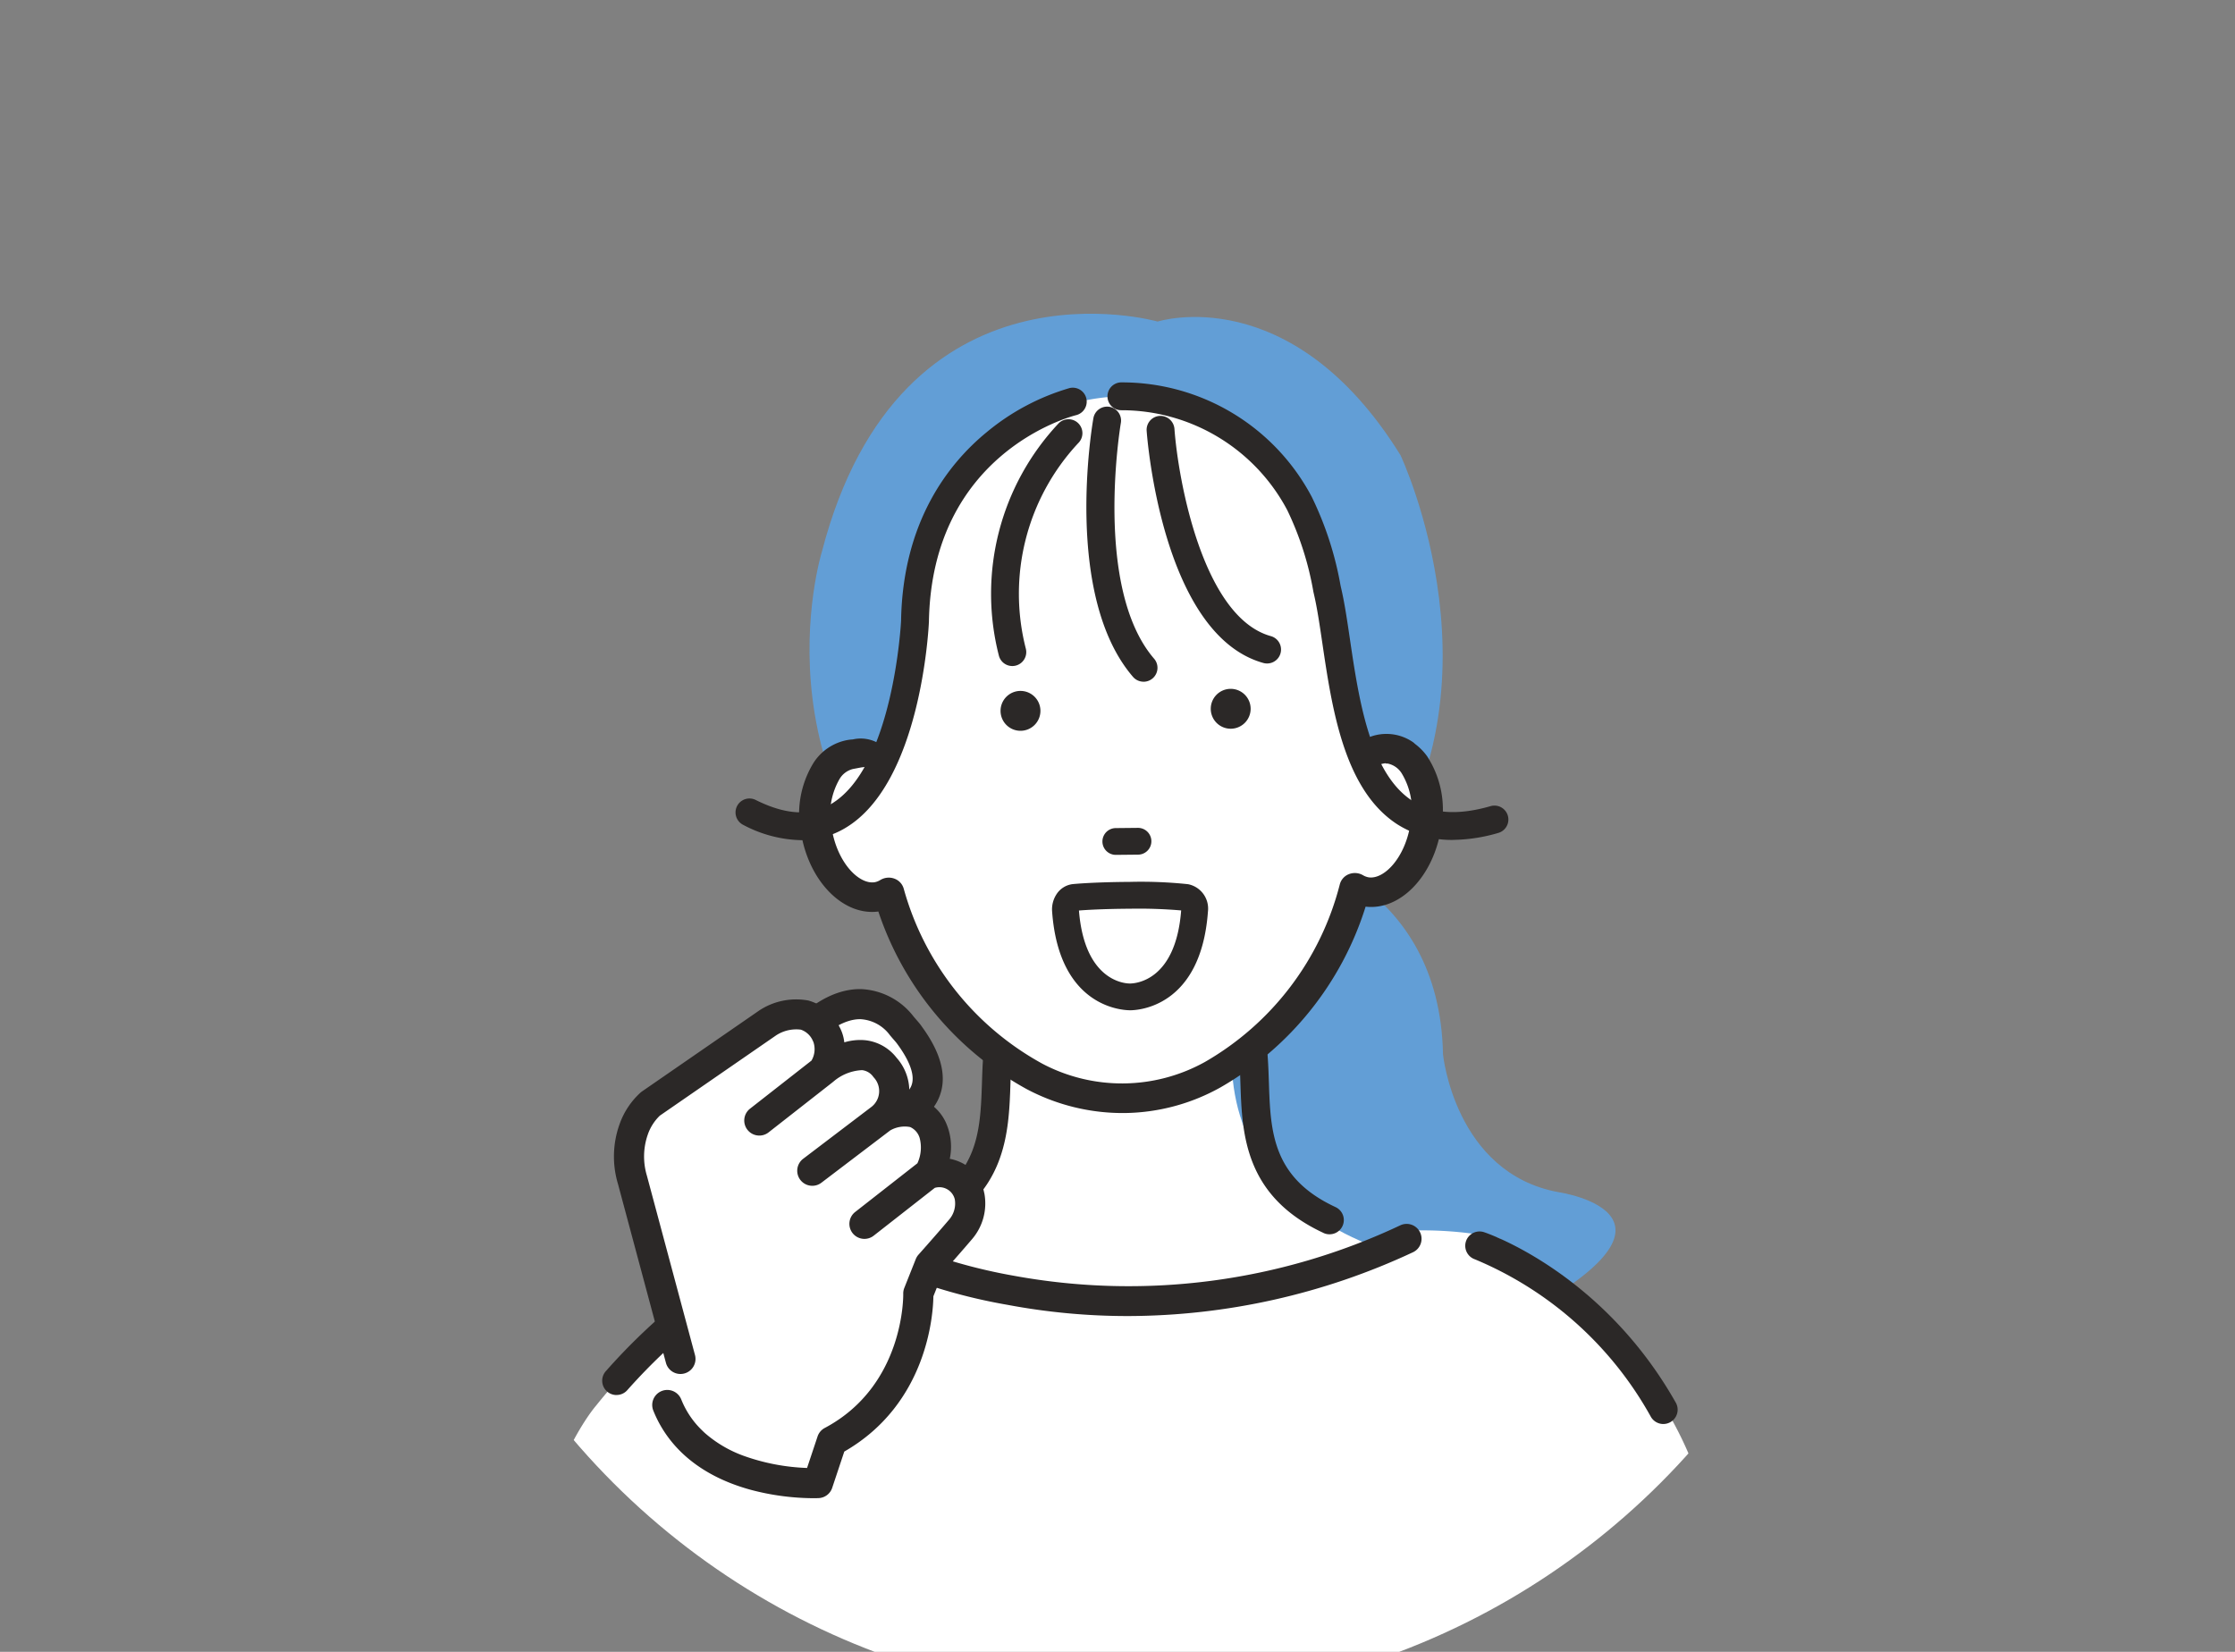 <svg xmlns="http://www.w3.org/2000/svg" xmlns:xlink="http://www.w3.org/1999/xlink" width="230" height="170" viewBox="0 0 230 170">
  <rect x="0" y="0" width="230" height="170" fill="#808080" stroke="none"/>
  <defs>
    <clipPath id="clip-path">
      <rect id="長方形_7881" data-name="長方形 7881" width="230" height="170" transform="translate(681 4121)" fill="none" stroke="#707070" stroke-width="1"/>
    </clipPath>
    <clipPath id="clip-path-2">
      <circle id="楕円形_38" data-name="楕円形 38" cx="76.191" cy="76.191" r="76.191" transform="translate(0 107.75) rotate(-45)" fill="none" stroke="rgba(0,0,0,0)" stroke-width="1"/>
    </clipPath>
  </defs>
  <g id="sec3_icon2" transform="translate(-681 -4121)" clip-path="url(#clip-path)">
    <g id="グループ_4760" data-name="グループ 4760" transform="translate(800.088 4221.837)">
      <g id="グループ_4759" data-name="グループ 4759" transform="translate(-109.838 -109.837)" clip-path="url(#clip-path-2)">
        <path id="パス_6277" data-name="パス 6277" d="M291.716,225.226s15.5,3.221,15.833,20.956c0,0,1.219,12.223,11.887,14.178,0,0,16.849,2.44-6.573,14.038,0,0-40.924,12.714-30.82-42.4,0,0,3.517-9.171,9.673-6.767" transform="translate(-168.302 -128.667)" fill="#629ed6" stroke="rgba(0,0,0,0)" stroke-width="1"/>
        <path id="パス_6278" data-name="パス 6278" d="M187.586,95.9l-21.908,4.929c-24.587-16.426-16.508-42.456-16.508-42.456,8.11-31.269,34.558-23.7,34.558-23.7s13.729-4.416,24.992,13.755c0,0,11.681,24.735-3.3,43.646h0Z" transform="translate(-73.845 7.421)" fill="#629ed6" stroke="rgba(0,0,0,0)" stroke-width="1"/>
        <path id="パス_6279" data-name="パス 6279" d="M160.306,421.7l-3.371-30.711s-1.756-14.7-21.348-28.09a39.277,39.277,0,0,0-9.738-.749l-2.622,1.873s-20.224,11.61-55.8-1.5a55.236,55.236,0,0,0-24.719,17.6s-5.992,6.742-7.491,22.1l-4.12,22.431h7.491Z" transform="translate(9.399 -226.482)" fill="#fff" stroke="rgba(0,0,0,0)" stroke-width="1"/>
        <path id="パス_6280" data-name="パス 6280" d="M178.1,276.311s4.72,25.719-14.307,25.1c0,0,22.177,16.721,55.135,1.739,0,0-20.6-5.115-15.426-26.536Z" transform="translate(-85.17 -165.36)" fill="#fff" stroke="rgba(0,0,0,0)" stroke-width="1"/>
        <path id="パス_6281" data-name="パス 6281" d="M181.246,63.034A21.918,21.918,0,0,0,161.9,75.962s-.979,2.257-1.417,8.5c0,0-1.859,13.5-3.8,15.537,0,0-6.542-1.2-6.739,4.045,0,0-1.923,7.51,4.095,9.947l3.337,1.676s7.366,19.941,24.089,19.274c0,0,18.175-.081,22.355-21.647,0,0,7.551,3.271,8.513-6.552,0,0-.35-9.2-6.672-8.069a52.1,52.1,0,0,1-3.247-16.628s-5.211-21.172-21.17-19.015" transform="translate(-75.094 -13.254)" fill="#fff" stroke="rgba(0,0,0,0)" stroke-width="1"/>
        <path id="パス_6282" data-name="パス 6282" d="M172.961,240.185q.491.819,1.027,1.646c-.2-.7-.355-1.348-.5-1.927a3.584,3.584,0,0,1-.527.281" transform="translate(-91.705 -139.414)" fill="#c17f7f" stroke="rgba(0,0,0,0)" stroke-width="1"/>
        <path id="パス_6283" data-name="パス 6283" d="M209.063,186.973a5.837,5.837,0,0,0-1.251-1.271,1.409,1.409,0,0,0-.222-.188,4.717,4.717,0,0,0-5.239-.017,1.4,1.4,0,0,0-.372,1.929,1.415,1.415,0,0,0,1.939.4,2.125,2.125,0,0,1,1.014-.308l0,.03a1.369,1.369,0,0,1,.207.013,2.326,2.326,0,0,1,1.458,1.02,7.389,7.389,0,0,1,.911,5.429c-.6,3.509-2.788,5.7-4.389,5.458a1.821,1.821,0,0,1-.637-.236,1.571,1.571,0,0,0-1.347-.1,1.441,1.441,0,0,0-.88.985,29.622,29.622,0,0,1-13.944,18.345,17.7,17.7,0,0,1-16.809.177,29.613,29.613,0,0,1-14.324-18.071,1.438,1.438,0,0,0-.9-.968,1.577,1.577,0,0,0-1.345.127,1.773,1.773,0,0,1-.626.248c-1.6.255-3.837-1.874-4.5-5.368a7.391,7.391,0,0,1,.8-5.448,2.318,2.318,0,0,1,1.432-1.046c.066-.011.888-.174.965-.175l1.27-.154s1-.363.844-.962c-.063-2.183-3.074-1.547-3.074-1.547a4.82,4.82,0,0,0-.519.058,5.187,5.187,0,0,0-3.413,2.265,9.988,9.988,0,0,0-1.237,7.512c.919,4.838,4.364,8.177,7.865,7.657a32.461,32.461,0,0,0,15.219,18.287,20.872,20.872,0,0,0,10.072,2.462,20.535,20.535,0,0,0,9.818-2.639,32.527,32.527,0,0,0,14.888-18.611c3.509.46,6.887-2.956,7.71-7.813a9.988,9.988,0,0,0-1.387-7.485" transform="translate(-71.531 -100.077)" fill="#2b2827" stroke="rgba(0,0,0,0)" stroke-width="1"/>
        <path id="パス_6284" data-name="パス 6284" d="M177.778,223.366a21.091,21.091,0,0,1-10.126-2.477,32.607,32.607,0,0,1-15.237-18.262c-3.527.462-6.979-2.926-7.9-7.753a10.1,10.1,0,0,1,1.254-7.591,5.286,5.286,0,0,1,3.481-2.307,4.855,4.855,0,0,1,.531-.06,3.657,3.657,0,0,1,2.6.372,1.6,1.6,0,0,1,.588,1.275c.171.659-.868,1.046-.913,1.062l-1.292.16c-.067,0-.557.1-.765.137l-.195.036a2.221,2.221,0,0,0-1.364,1,7.286,7.286,0,0,0-.785,5.369c.651,3.423,2.827,5.534,4.382,5.285a1.661,1.661,0,0,0,.589-.234,1.676,1.676,0,0,1,1.435-.136,1.544,1.544,0,0,1,.965,1.039A29.512,29.512,0,0,0,169.3,218.294a17.572,17.572,0,0,0,16.709-.177A29.514,29.514,0,0,0,199.9,199.837a1.543,1.543,0,0,1,.943-1.057,1.676,1.676,0,0,1,1.437.107,1.718,1.718,0,0,0,.6.223c1.542.224,3.684-1.918,4.271-5.373a7.283,7.283,0,0,0-.893-5.35,2.228,2.228,0,0,0-1.389-.979,1.271,1.271,0,0,0-.191-.012.105.105,0,0,1-.07-.026,2.024,2.024,0,0,0-.891.288,1.523,1.523,0,0,1-2.082-.433,1.491,1.491,0,0,1,.4-2.072,4.819,4.819,0,0,1,5.356.017,1.489,1.489,0,0,1,.239.2,5.886,5.886,0,0,1,1.26,1.283,10.091,10.091,0,0,1,1.405,7.563c-.823,4.856-4.2,8.32-7.739,7.91a32.677,32.677,0,0,1-14.909,18.587,20.675,20.675,0,0,1-9.869,2.653m-25.293-20.958a.1.1,0,0,1,.1.072,32.4,32.4,0,0,0,15.171,18.229,20.869,20.869,0,0,0,10.021,2.449,20.469,20.469,0,0,0,9.769-2.626,32.468,32.468,0,0,0,14.838-18.55.1.1,0,0,1,.113-.073c3.444.451,6.783-2.942,7.594-7.728a9.881,9.881,0,0,0-1.368-7.406,5.745,5.745,0,0,0-1.229-1.249,1.435,1.435,0,0,0-.218-.184,4.608,4.608,0,0,0-5.122-.018,1.285,1.285,0,0,0-.344,1.786,1.314,1.314,0,0,0,1.8.373,2.239,2.239,0,0,1,1.066-.324.1.1,0,0,1,.078.031,1.3,1.3,0,0,1,.151.014,2.431,2.431,0,0,1,1.527,1.061,7.5,7.5,0,0,1,.93,5.507c-.606,3.572-2.856,5.792-4.507,5.543a1.906,1.906,0,0,1-.673-.249,1.473,1.473,0,0,0-1.258-.093,1.337,1.337,0,0,0-.817.913A29.72,29.72,0,0,1,186.11,218.3a17.793,17.793,0,0,1-16.914.177,29.718,29.718,0,0,1-14.372-18.134,1.335,1.335,0,0,0-.837-.9,1.481,1.481,0,0,0-1.255.118,1.866,1.866,0,0,1-.663.261c-1.645.267-3.948-1.911-4.62-5.451a7.5,7.5,0,0,1,.819-5.527,2.419,2.419,0,0,1,1.5-1.089l.19-.036c.47-.09.736-.139.789-.141l1.26-.153c-.008,0,.884-.334.756-.832a1.424,1.424,0,0,0-.512-1.141,3.541,3.541,0,0,0-2.44-.33,4.916,4.916,0,0,0-3.868,2.281,9.885,9.885,0,0,0-1.22,7.433c.9,4.758,4.31,8.088,7.748,7.574h.014" transform="translate(-71.274 -99.818)" fill="#2b2827" stroke="rgba(0,0,0,0)" stroke-width="1"/>
        <path id="パス_6285" data-name="パス 6285" d="M293.639,168.219a2.052,2.052,0,1,0,2.072,2.031,2.053,2.053,0,0,0-2.072-2.031" transform="translate(-176.26 -88.326)" fill="#2b2827" stroke="rgba(0,0,0,0)" stroke-width="1"/>
        <path id="パス_6286" data-name="パス 6286" d="M220.427,171a2.052,2.052,0,1,0-2.031,2.073A2.052,2.052,0,0,0,220.427,171" transform="translate(-122.608 -88.863)" fill="#2b2827" stroke="rgba(0,0,0,0)" stroke-width="1"/>
        <path id="パス_6287" data-name="パス 6287" d="M184.514,313.989a1.395,1.395,0,0,1-.589-2.659c6.568-3.057,6.727-7.843,6.895-12.91.033-1,.068-2.044.156-3.048a1.394,1.394,0,1,1,2.777.245c-.082.928-.113,1.883-.147,2.895-.171,5.153-.383,11.566-8.505,15.346a1.389,1.389,0,0,1-.587.13" transform="translate(-98.944 -178.039)" fill="#2b2827" stroke="rgba(0,0,0,0)" stroke-width="1"/>
        <path id="パス_6288" data-name="パス 6288" d="M184.338,313.886a1.466,1.466,0,0,1-.619-2.8c6.529-3.038,6.686-7.8,6.853-12.847.034-1.014.068-2.05.157-3.052a1.466,1.466,0,1,1,2.92.258c-.082.926-.113,1.88-.146,2.891-.172,5.173-.386,11.61-8.547,15.409a1.449,1.449,0,0,1-.618.137M192.179,294a1.3,1.3,0,0,0-.837.3,1.315,1.315,0,0,0-.471.9c-.088,1-.123,2.032-.156,3.032-.169,5.1-.328,9.909-6.936,12.984a1.323,1.323,0,1,0,1.116,2.4c8.082-3.762,8.294-10.15,8.464-15.283.034-1.013.066-1.969.147-2.9a1.322,1.322,0,0,0-1.2-1.434c-.042,0-.084-.006-.126-.006" transform="translate(-98.768 -177.863)" fill="#2b2827" stroke="rgba(0,0,0,0)" stroke-width="1"/>
        <path id="パス_6289" data-name="パス 6289" d="M311.194,313.989a1.395,1.395,0,0,0,.589-2.659c-6.568-3.057-6.727-7.843-6.894-12.91-.034-1-.068-2.044-.157-3.048a1.394,1.394,0,0,0-2.777.245c.082.928.113,1.883.147,2.895.171,5.153.383,11.566,8.505,15.346a1.389,1.389,0,0,0,.587.13" transform="translate(-183.632 -178.039)" fill="#2b2827" stroke="rgba(0,0,0,0)" stroke-width="1"/>
        <path id="パス_6290" data-name="パス 6290" d="M310.4,313.749c-8.161-3.8-8.375-10.236-8.547-15.409-.033-1.011-.065-1.965-.147-2.891a1.466,1.466,0,1,1,2.92-.258c.089,1,.123,2.038.157,3.052.167,5.044.324,9.809,6.853,12.847a1.466,1.466,0,0,1-.619,2.8,1.449,1.449,0,0,1-.617-.137M303.049,294a1.322,1.322,0,0,0-1.2,1.434c.082.93.113,1.886.147,2.9.17,5.133.382,11.521,8.464,15.283a1.312,1.312,0,0,0,.557.124,1.323,1.323,0,0,0,.559-2.523c-6.608-3.075-6.767-7.883-6.936-12.984-.034-1-.068-2.034-.156-3.032a1.315,1.315,0,0,0-.471-.9,1.3,1.3,0,0,0-.837-.3c-.041,0-.084,0-.126.006" transform="translate(-183.454 -177.863)" fill="#2b2827" stroke="rgba(0,0,0,0)" stroke-width="1"/>
        <path id="パス_6291" data-name="パス 6291" d="M216.488,359.529a1.535,1.535,0,0,0-2.033-.749,65.488,65.488,0,0,1-39.757,5.2,55.834,55.834,0,0,1-16.42-5.618,1.532,1.532,0,0,0-1.567,2.632,56.887,56.887,0,0,0,17.3,5.974,66.862,66.862,0,0,0,12.408,1.156,69.556,69.556,0,0,0,29.321-6.563,1.53,1.53,0,0,0,.749-2.032" transform="translate(-79.591 -223.682)" fill="#2b2827" stroke="rgba(0,0,0,0)" stroke-width="1"/>
        <path id="パス_6292" data-name="パス 6292" d="M215.38,97.2a1.331,1.331,0,0,1-1.3-1.011,25.5,25.5,0,0,1,6.142-23.807,1.33,1.33,0,0,1,1.848,1.914,22.825,22.825,0,0,0-5.407,21.255,1.331,1.331,0,0,1-1.279,1.65" transform="translate(-120.438 -19.763)" fill="#2b2827" stroke="rgba(0,0,0,0)" stroke-width="1"/>
        <path id="パス_6293" data-name="パス 6293" d="M215.124,97.051a1.427,1.427,0,0,1-1.405-1.09,25.61,25.61,0,0,1,6.171-23.906,1.434,1.434,0,0,1,1.993,2.063A22.729,22.729,0,0,0,216.5,95.273a1.435,1.435,0,0,1-1.048,1.736,1.42,1.42,0,0,1-.331.042m5.748-25.19a1.22,1.22,0,0,0-.838.343,25.391,25.391,0,0,0-6.114,23.707,1.222,1.222,0,0,0,1.2.932,1.244,1.244,0,0,0,.283-.036,1.229,1.229,0,0,0,.9-1.485,22.946,22.946,0,0,1,5.436-21.354,1.226,1.226,0,0,0-.865-2.108" transform="translate(-120.181 -19.506)" fill="#2b2827" stroke="rgba(0,0,0,0)" stroke-width="1"/>
        <path id="パス_6294" data-name="パス 6294" d="M253.212,95.62a1.326,1.326,0,0,1-1.022-.462c-7.15-8.3-4.182-25.789-4.052-26.529a1.33,1.33,0,0,1,2.62.459c-.029.169-2.88,16.986,3.448,24.335a1.33,1.33,0,0,1-.994,2.2" transform="translate(-144.769 -16.566)" fill="#2b2827" stroke="rgba(0,0,0,0)" stroke-width="1"/>
        <path id="パス_6295" data-name="パス 6295" d="M252.956,95.466a1.43,1.43,0,0,1-1.1-.5c-7.184-8.345-4.206-25.873-4.075-26.615a1.434,1.434,0,1,1,2.824.5c-.029.169-2.849,16.962,3.425,24.249a1.434,1.434,0,0,1-1.072,2.369m-3.78-28.092a1.228,1.228,0,0,0-1.193,1.015c-.13.738-3.093,18.173,4.029,26.443a1.226,1.226,0,1,0,1.858-1.6c-6.337-7.36-3.5-24.25-3.471-24.42a1.227,1.227,0,0,0-1-1.419,1.235,1.235,0,0,0-.227-.019" transform="translate(-144.512 -16.308)" fill="#2b2827" stroke="rgba(0,0,0,0)" stroke-width="1"/>
        <path id="パス_6296" data-name="パス 6296" d="M281.312,96.087a1.336,1.336,0,0,1-.371-.049c-10.3-2.87-11.871-22.944-11.933-23.8a1.33,1.33,0,0,1,2.653-.193c.388,5.293,2.937,19.462,9.994,21.428a1.33,1.33,0,0,1-.343,2.612" transform="translate(-160.153 -18.908)" fill="#2b2827" stroke="rgba(0,0,0,0)" stroke-width="1"/>
        <path id="パス_6297" data-name="パス 6297" d="M281.055,95.936a1.455,1.455,0,0,1-.4-.053c-10.372-2.891-11.947-23.034-12.009-23.891a1.433,1.433,0,0,1,1.326-1.534,1.446,1.446,0,0,1,1.534,1.326c.386,5.273,2.92,19.386,9.918,21.335a1.434,1.434,0,0,1-.37,2.816M270.063,70.663l-.076,0a1.226,1.226,0,0,0-1.134,1.311c.062.85,1.625,20.854,11.857,23.706a1.226,1.226,0,0,0,.659-2.363c-7.113-1.982-9.681-16.207-10.069-21.52a1.231,1.231,0,0,0-1.237-1.137" transform="translate(-159.896 -18.653)" fill="#2b2827" stroke="rgba(0,0,0,0)" stroke-width="1"/>
        <path id="パス_6298" data-name="パス 6298" d="M290.577,105.654a10.294,10.294,0,0,1-5.8-1.576c-5.459-3.517-6.694-11.882-7.686-18.6-.261-1.764-.507-3.431-.8-4.747l-.12-.534a31.9,31.9,0,0,0-2.688-8.4,19.425,19.425,0,0,0-17.112-10.358,1.33,1.33,0,0,1-.116-2.658,22.082,22.082,0,0,1,19.568,11.748,34.391,34.391,0,0,1,2.945,9.09l.119.532c.317,1.412.569,3.126.838,4.939.913,6.19,2.051,13.893,6.5,16.756,2.079,1.34,4.735,1.518,8.117.547a1.33,1.33,0,1,1,.734,2.557,16.976,16.976,0,0,1-4.493.709" transform="translate(-150.162 -10.323)" fill="#2b2827" stroke="rgba(0,0,0,0)" stroke-width="1"/>
        <path id="パス_6299" data-name="パス 6299" d="M290.321,105.5a10.422,10.422,0,0,1-5.856-1.593c-5.5-3.543-6.737-11.934-7.733-18.676-.26-1.76-.505-3.423-.8-4.739l-.12-.534a31.812,31.812,0,0,0-2.678-8.376,19.3,19.3,0,0,0-17.017-10.3h-.046a1.42,1.42,0,0,1-1.446-1.373,1.435,1.435,0,0,1,1.367-1.493,22.093,22.093,0,0,1,19.663,11.8,34.437,34.437,0,0,1,2.955,9.114l.12.535c.317,1.41.569,3.119.836,4.928.913,6.188,2.046,13.865,6.452,16.7,2.052,1.322,4.68,1.5,8.032.534a1.434,1.434,0,0,1,.792,2.757,17.148,17.148,0,0,1-4.521.713M256.284,61.064A19.542,19.542,0,0,1,273.317,71.48a31.934,31.934,0,0,1,2.7,8.429l.12.534c.3,1.324.542,2.99.8,4.754.989,6.7,2.22,15.04,7.64,18.532a10.217,10.217,0,0,0,5.741,1.56,16.955,16.955,0,0,0,4.466-.7,1.227,1.227,0,1,0-.678-2.358c-3.412.98-6.1.8-8.2-.56-4.485-2.889-5.625-10.618-6.542-16.828-.27-1.824-.522-3.529-.836-4.932l-.119-.532a34.3,34.3,0,0,0-2.935-9.063A21.889,21.889,0,0,0,256,58.618a1.227,1.227,0,0,0-1.169,1.277,1.214,1.214,0,0,0,1.237,1.174h.039c.026,0,.085,0,.175,0" transform="translate(-149.905 -10.063)" fill="#2b2827" stroke="rgba(0,0,0,0)" stroke-width="1"/>
        <path id="パス_6300" data-name="パス 6300" d="M128.471,107.063A13.131,13.131,0,0,1,122.5,105.5a1.331,1.331,0,0,1,1.19-2.38c3.112,1.556,5.673,1.7,7.83.431,6.5-3.814,7.273-18.8,7.28-18.949.168-10.143,4.838-16.1,8.726-19.306a23.629,23.629,0,0,1,8.54-4.56,1.33,1.33,0,0,1,.635,2.584c-.628.157-14.951,3.94-15.242,21.366-.032.713-.846,16.614-8.59,21.159a8.73,8.73,0,0,1-4.4,1.219" transform="translate(-55.222 -11.698)" fill="#2b2827" stroke="rgba(0,0,0,0)" stroke-width="1"/>
        <path id="パス_6301" data-name="パス 6301" d="M128.214,106.909a13.282,13.282,0,0,1-6.014-1.574,1.434,1.434,0,0,1,1.282-2.566c3.079,1.539,5.607,1.681,7.731.435,6.446-3.78,7.222-18.714,7.229-18.865.169-10.187,4.859-16.163,8.764-19.382a23.764,23.764,0,0,1,8.581-4.579,1.434,1.434,0,0,1,.684,2.785c-.607.151-14.874,3.916-15.163,21.266-.031.681-.833,16.664-8.641,21.247a8.864,8.864,0,0,1-4.453,1.233m-5.382-4.083a1.23,1.23,0,0,0-1.088.678,1.228,1.228,0,0,0,.549,1.646c3.875,1.936,7.36,2.057,10.269.347,7.712-4.526,8.509-20.4,8.539-21.074.292-17.505,14.707-21.309,15.32-21.462a1.228,1.228,0,0,0,.9-1.483,1.224,1.224,0,0,0-1.483-.9,23.542,23.542,0,0,0-8.5,4.538c-3.871,3.191-8.521,9.118-8.688,19.228-.008.155-.79,15.2-7.331,19.037-2.189,1.284-4.782,1.145-7.929-.428a1.216,1.216,0,0,0-.558-.129" transform="translate(-54.964 -11.441)" fill="#2b2827" stroke="rgba(0,0,0,0)" stroke-width="1"/>
        <path id="パス_6302" data-name="パス 6302" d="M75.121,379.4a1.474,1.474,0,0,1-1.11-2.443,62.979,62.979,0,0,1,18.22-14.246,1.474,1.474,0,0,1,1.275,2.659,61.134,61.134,0,0,0-17.274,13.526,1.469,1.469,0,0,1-1.111.5" transform="translate(-20.927 -226.83)" fill="#2b2827" stroke="rgba(0,0,0,0)" stroke-width="1"/>
        <path id="パス_6303" data-name="パス 6303" d="M403.119,382.381a1.476,1.476,0,0,1-1.285-.749,36.952,36.952,0,0,0-18.106-16.2,1.474,1.474,0,0,1,.94-2.794c.5.165,12.206,4.219,19.734,17.542a1.474,1.474,0,0,1-1.282,2.2" transform="translate(-241.2 -226.829)" fill="#2b2827" stroke="rgba(0,0,0,0)" stroke-width="1"/>
        <path id="パス_6304" data-name="パス 6304" d="M254.208,220.791l2.28-.023a1.378,1.378,0,0,0-.028-2.756l-2.281.023a1.378,1.378,0,1,0,.028,2.756" transform="translate(-148.616 -123.812)" fill="#2b2827" stroke="rgba(0,0,0,0)" stroke-width="1"/>
        <path id="パス_6305" data-name="パス 6305" d="M242.812,250.567c-.78,0-7.323-.285-8.037-10.168a2.842,2.842,0,0,1,.453-1.772,2.306,2.306,0,0,1,1.679-1.045c.015,0,2-.205,5.874-.228a46.113,46.113,0,0,1,5.981.238,2.556,2.556,0,0,1,2.05,2.808c-.714,9.882-7.256,10.167-8,10.167M237.537,240.3c.579,7.3,4.762,7.513,5.24,7.513.515,0,4.717-.212,5.278-7.521a51.6,51.6,0,0,0-5.256-.176c-2.806.017-4.562.129-5.262.184" transform="translate(-135.754 -137.595)" fill="#2b2827" stroke="rgba(0,0,0,0)" stroke-width="1"/>
        <path id="パス_6306" data-name="パス 6306" d="M152.392,283.356c-1.076-1.344-5.138-5.256-11.482,2.308l8.707,7.559s9.377-1.052,3.569-8.917c-.245-.331-.536-.628-.794-.95" transform="translate(-68.864 -168.805)" fill="#fff" stroke="rgba(0,0,0,0)" stroke-width="1"/>
        <path id="パス_6307" data-name="パス 6307" d="M150.6,279.548c-.172-.235-.347-.436-.516-.629l-.03-.036c-.095-.107-.193-.22-.284-.333a7.21,7.21,0,0,0-5.408-2.792h-.074c-2.747,0-5.572,1.707-8.4,5.073a1.556,1.556,0,0,0,.172,2.164l8.707,7.559a1.547,1.547,0,0,0,1.015.379,1.59,1.59,0,0,0,.172-.009c.508-.057,5-.652,6.432-3.936.913-2.092.31-4.594-1.79-7.438m-11.317,2.14c1.8-1.856,3.531-2.835,5.005-2.835h.041a4.044,4.044,0,0,1,3.023,1.632c.119.147.242.29.382.45s.268.306.375.451c.958,1.3,1.987,3.107,1.445,4.358-.552,1.273-2.579,1.829-3.307,1.99Z" transform="translate(-65.03 -164.966)" fill="#2b2827" stroke="rgba(0,0,0,0)" stroke-width="1"/>
        <path id="パス_6308" data-name="パス 6308" d="M118.294,303.442c-.642-3.071-4.12-2.318-4.12-2.318a5.434,5.434,0,0,0,.415-4.274c-1.531-3.7-5.294-1.467-5.294-1.467a3.637,3.637,0,0,0,.319-5.167c-2.424-3.062-6.347.287-6.347.287a3.741,3.741,0,0,0,.287-3.732c-1.978-3.827-6.028-1.148-6.028-1.148L85.47,293.947a6.46,6.46,0,0,0-1.743,2.658,8.357,8.357,0,0,0-.119,5.164L88.053,317.2l-.861,7.75c3.445,8.611,15.5,8.037,15.5,8.037l1.435-4.306c9.186-4.88,8.9-15.213,8.9-15.213l1.18-2.966c1.506-1.694,2.518-2.863,3.158-3.614a4.063,4.063,0,0,0,.93-3.444" transform="translate(-27.776 -171.347)" fill="#fff" stroke="rgba(0,0,0,0)" stroke-width="1"/>
        <path id="パス_6309" data-name="パス 6309" d="M115.962,299.287a4.365,4.365,0,0,0-1.878-2.859,4.733,4.733,0,0,0-1.666-.661,6.073,6.073,0,0,0-.252-3.363,4.706,4.706,0,0,0-2.851-2.845,4.572,4.572,0,0,0-1.089-.218,5.146,5.146,0,0,0-1.284-3.974,4.712,4.712,0,0,0-3.249-1.806,5.7,5.7,0,0,0-2.129.222,4.3,4.3,0,0,0-.505-1.606,5.018,5.018,0,0,0-3.195-2.7A6.9,6.9,0,0,0,92.8,280.51l-12.056,8.325a1.432,1.432,0,0,0-.149.117,7.964,7.964,0,0,0-2.17,3.286,9.836,9.836,0,0,0-.152,6.119l4.942,18.435a1.548,1.548,0,0,0,2.976-.854L81.248,297.5a6.855,6.855,0,0,1,.086-4.207,4.952,4.952,0,0,1,1.246-1.967l11.947-8.249a3.785,3.785,0,0,1,2.565-.6,2.074,2.074,0,0,1,1.254,1.194.207.207,0,0,0,.03.051,2.314,2.314,0,0,1-.188,1.936l-6.325,4.95a1.548,1.548,0,0,0,.955,2.768,1.534,1.534,0,0,0,.953-.328l6.6-5.167c.007-.006.013-.013.02-.019s.018-.012.027-.019a4.862,4.862,0,0,1,2.977-1.2,1.638,1.638,0,0,1,1.154.693c.02.025.054.065.076.089a2.061,2.061,0,0,1-.237,2.976l-7.056,5.363a1.548,1.548,0,0,0,.938,2.781,1.533,1.533,0,0,0,.936-.315l7.082-5.383a2.988,2.988,0,0,1,2.053-.348,1.784,1.784,0,0,1,.976,1.122,3.849,3.849,0,0,1-.231,2.607l-6.406,5.014a1.551,1.551,0,0,0-.265,2.173h0a1.548,1.548,0,0,0,2.173.265l6.285-4.919a1.63,1.63,0,0,1,2.056,1.157,2.526,2.526,0,0,1-.593,2.124c-.841.987-1.9,2.2-3.136,3.59a1.546,1.546,0,0,0-.281.456l-1.179,2.965a1.527,1.527,0,0,0-.11.615c0,.094.162,9.426-8.077,13.8a1.541,1.541,0,0,0-.742.878l-1.08,3.239a21.539,21.539,0,0,1-6.494-1.239,12.559,12.559,0,0,1-3.948-2.293q-.1-.085-.187-.17-.3-.281-.578-.582l-.128-.141a9.127,9.127,0,0,1-1.613-2.631,1.548,1.548,0,1,0-2.875,1.15c1.6,3.99,5.08,6.814,10.075,8.167a25.558,25.558,0,0,0,6.387.851c.278,0,.463-.006.548-.01a1.54,1.54,0,0,0,1.4-1.057l1.244-3.733c8.551-4.908,9.141-14.1,9.169-15.979l.97-2.437c1.175-1.323,2.183-2.479,3-3.435a5.639,5.639,0,0,0,1.267-4.765" transform="translate(-23.928 -167.509)" fill="#2b2827" stroke="rgba(0,0,0,0)" stroke-width="1"/>
      </g>
    </g>
  </g>
</svg>
